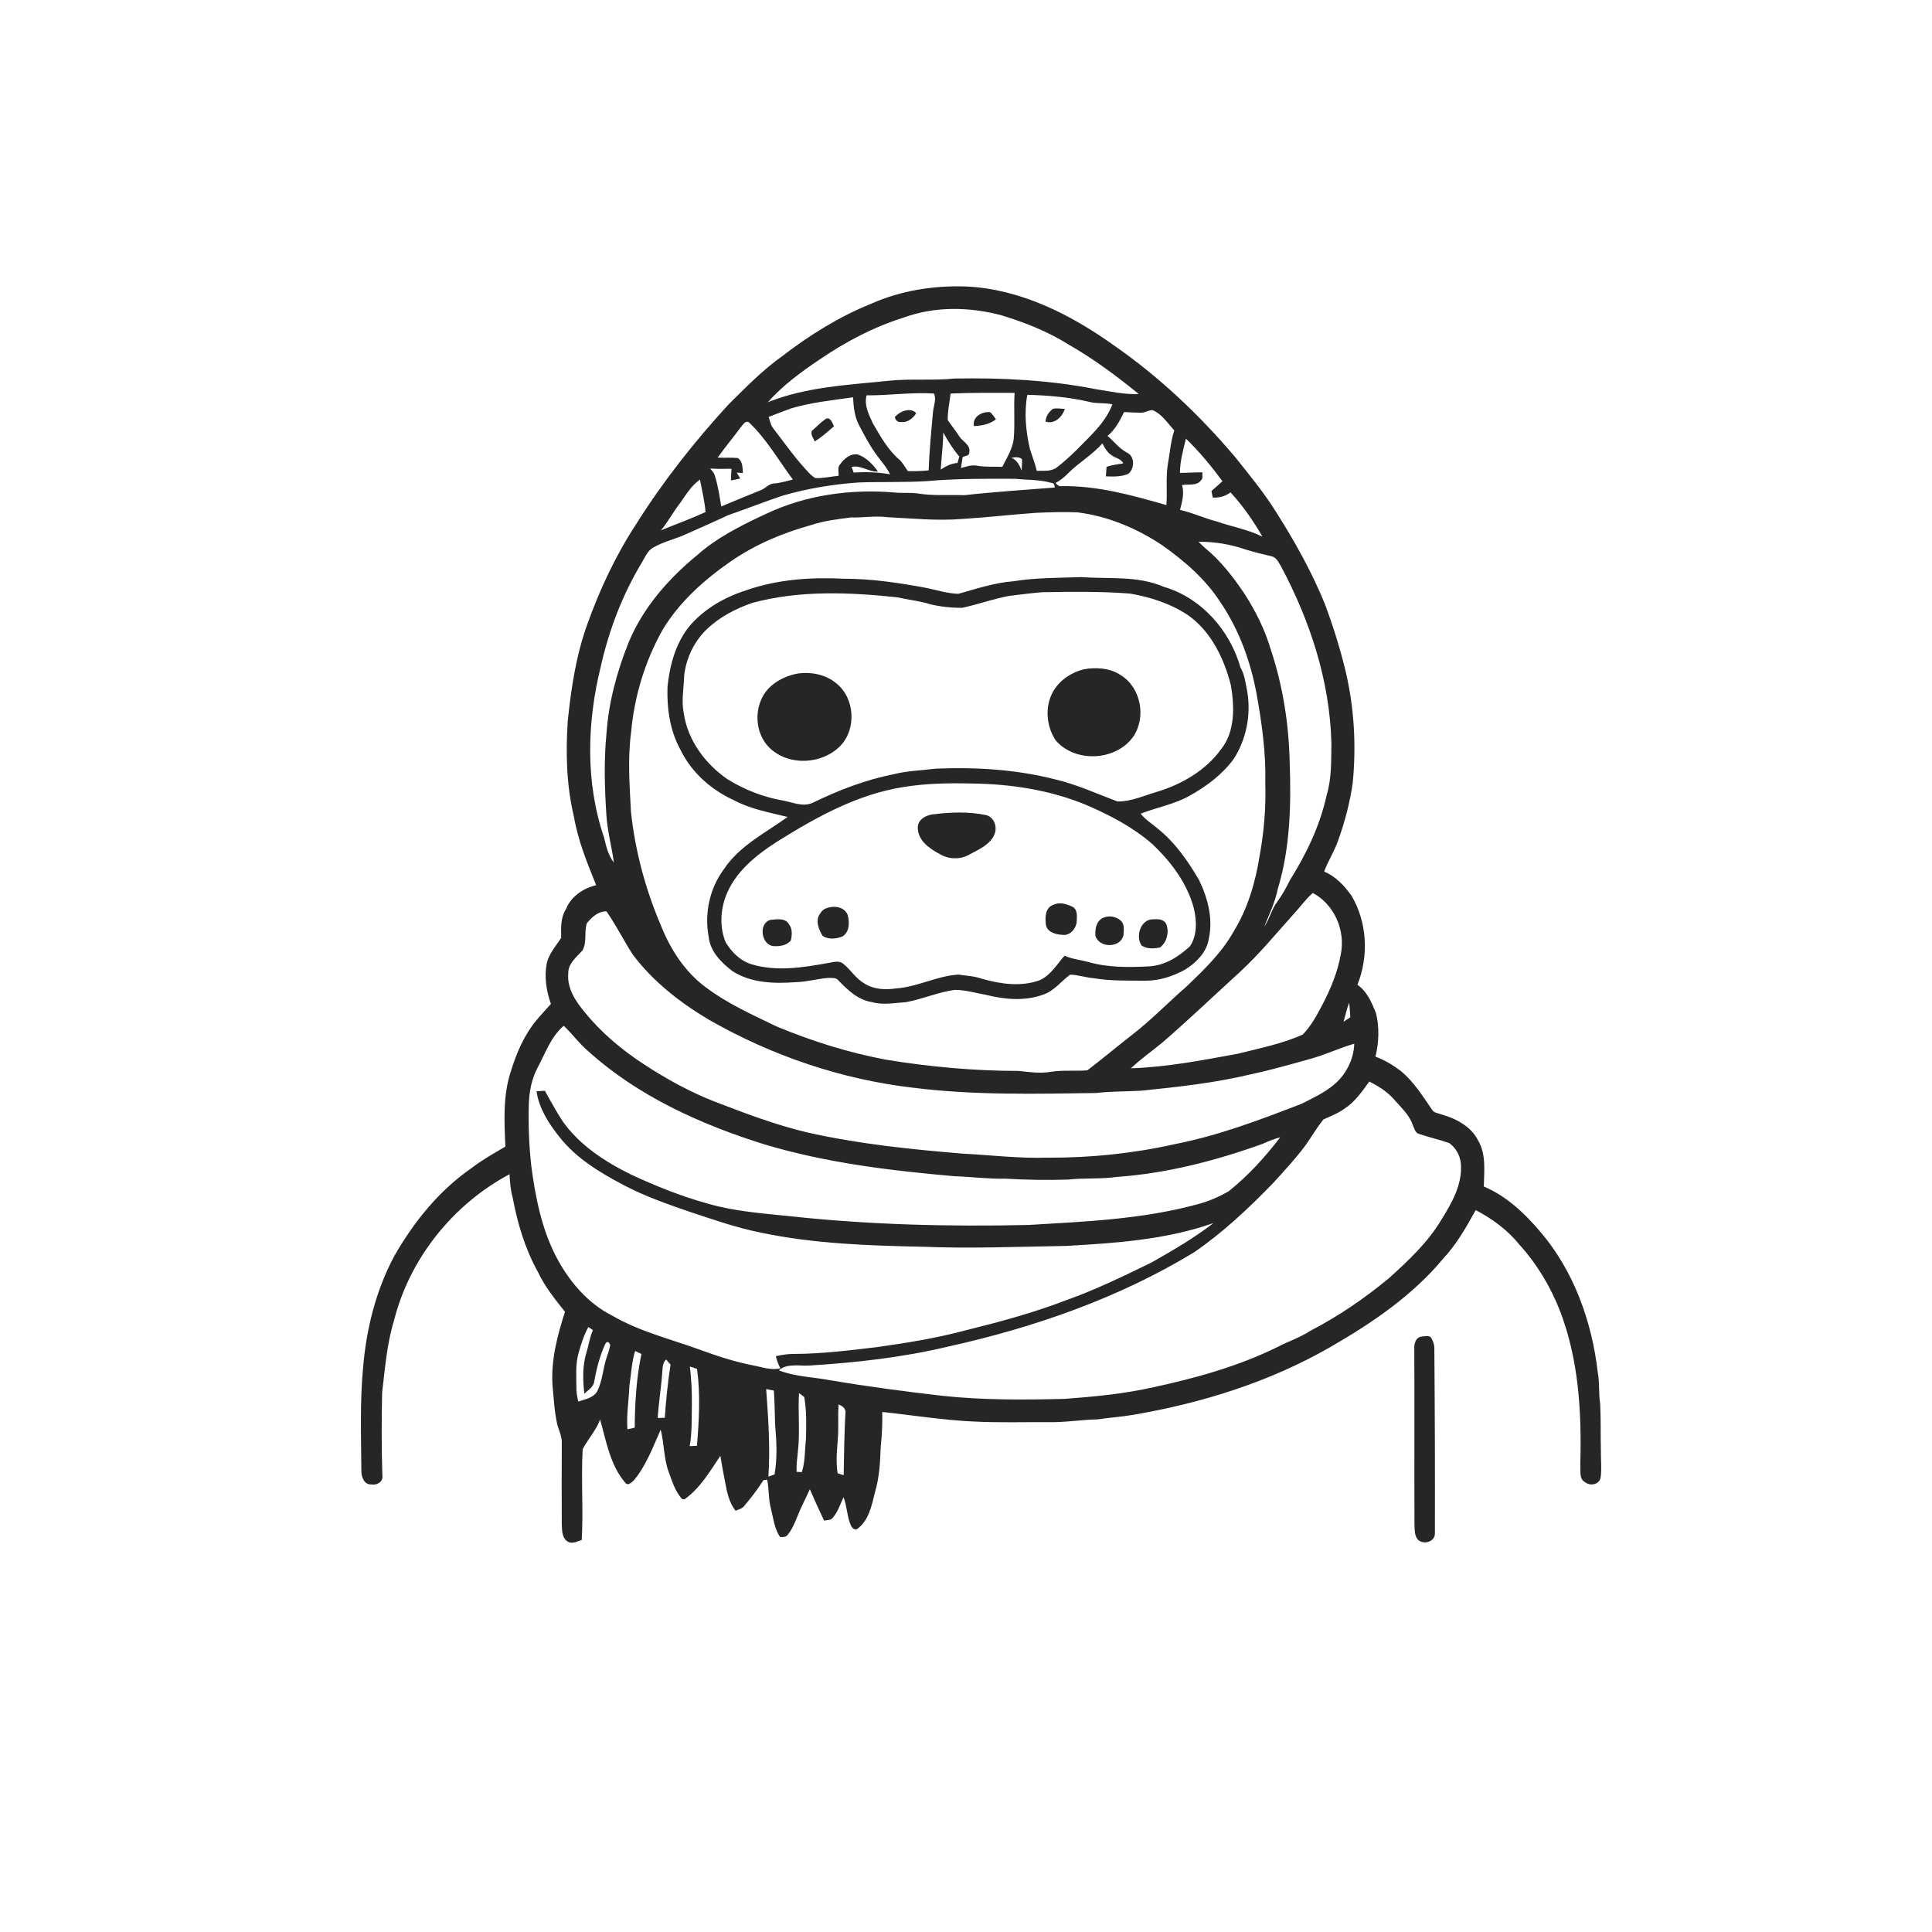 <svg xmlns="http://www.w3.org/2000/svg" width="1024pt" height="1024pt" viewBox="0 0 1024 1024" version="1.1">
<g id="#ffffffff">
<path fill="#ffffff" opacity="0" d=" M 0.00 0.00 L 1024.00 0.00 L 1024.00 1024.00 L 0.00 1024.00 L 0.00 0.00 M 461.88 160.92 C 444.87 167.77 429.21 177.54 414.70 188.69 C 404.27 196.08 395.33 205.30 386.25 214.25 C 368.22 233.87 351.62 254.86 337.41 277.43 C 326.57 293.93 318.09 311.90 311.44 330.46 C 305.36 347.07 302.73 364.66 300.92 382.18 C 299.82 399.07 300.21 416.20 304.17 432.73 C 306.33 445.39 311.18 457.35 315.99 469.18 C 309.11 470.78 302.68 475.11 299.98 481.84 C 297.08 486.42 297.33 491.86 297.44 497.05 C 294.64 501.44 290.92 505.43 289.78 510.68 C 288.39 517.85 289.59 525.28 291.99 532.11 C 289.37 535.10 286.60 537.97 284.07 541.05 C 277.74 548.80 273.74 558.17 270.82 567.67 C 266.49 580.54 267.29 594.36 267.86 607.72 C 261.80 611.25 255.64 614.72 250.06 619.01 C 232.76 630.93 219.28 647.65 208.95 665.79 C 199.19 683.99 194.15 704.45 192.44 724.94 C 190.72 743.07 191.41 761.29 191.53 779.47 C 191.42 782.72 193.07 787.18 197.04 786.78 C 199.89 787.34 203.25 785.17 202.66 782.02 C 202.19 767.35 202.21 752.68 202.54 738.01 C 204.10 725.29 205.01 712.38 208.80 700.05 C 217.05 667.06 240.13 638.30 270.06 622.37 C 270.26 626.47 270.58 630.57 271.68 634.54 C 274.25 648.23 278.23 661.77 285.02 674.00 C 288.69 681.81 294.11 688.57 299.46 695.27 C 295.43 707.75 292.01 720.77 292.82 734.00 C 293.45 740.63 293.77 747.33 295.12 753.88 C 295.85 757.61 297.95 761.07 297.76 764.96 C 297.65 779.32 297.71 793.69 297.75 808.06 C 297.94 811.21 297.79 815.22 300.91 817.07 C 303.23 818.55 306.00 816.91 308.33 816.22 C 309.25 800.22 307.93 784.13 308.83 768.13 C 311.60 762.71 315.96 758.19 318.06 752.38 C 321.39 764.06 323.42 776.87 331.75 786.28 C 333.21 787.38 334.64 785.66 335.76 784.83 C 342.47 776.96 345.99 767.06 350.18 757.76 C 352.04 764.99 351.76 772.67 354.29 779.77 C 356.18 784.91 357.76 790.41 361.53 794.55 C 361.85 794.58 362.48 794.64 362.80 794.67 C 371.06 788.83 376.30 779.85 381.82 771.60 C 382.59 776.39 383.44 781.18 384.40 785.95 C 385.37 791.13 386.51 796.52 389.87 800.74 C 391.40 800.03 393.25 799.70 394.35 798.30 C 398.04 793.93 401.57 789.41 404.62 784.55 C 405.12 784.47 406.11 784.31 406.61 784.23 C 407.66 789.29 407.25 794.54 408.59 799.56 C 409.90 804.65 410.42 810.22 413.45 814.67 C 414.86 814.69 416.60 814.83 417.48 813.46 C 419.87 810.63 421.24 807.12 422.64 803.74 C 424.54 798.80 427.09 794.16 429.23 789.33 C 431.64 794.91 434.18 800.44 436.78 805.95 C 438.35 805.61 440.31 805.86 441.40 804.43 C 444.14 801.30 445.35 797.24 447.08 793.55 C 448.75 797.78 448.87 802.41 450.29 806.72 C 450.94 808.43 451.69 810.94 454.02 810.60 C 460.45 806.24 461.98 798.06 463.73 791.03 C 466.08 783.22 466.51 775.03 466.79 766.94 C 467.46 760.77 467.75 754.57 467.60 748.37 C 483.74 750.09 499.81 752.70 516.04 753.44 C 529.35 754.12 542.69 753.70 556.01 753.76 C 564.55 753.96 573.00 752.47 581.53 752.32 C 587.91 751.37 594.37 750.96 600.72 749.87 C 637.10 743.66 672.93 732.46 705.04 714.01 C 727.09 701.31 748.64 686.73 765.01 666.99 C 772.08 659.43 777.18 650.36 782.17 641.37 C 790.91 646.00 799.11 651.92 805.32 659.70 C 814.51 669.80 821.65 681.69 826.66 694.38 C 836.75 720.28 838.37 748.48 837.58 776.00 C 837.93 779.21 836.66 783.91 840.25 785.66 C 842.84 787.75 847.35 786.86 848.30 783.50 C 849.05 778.69 848.42 773.81 848.50 768.98 C 848.29 760.65 848.55 752.31 848.12 743.99 C 847.23 738.46 847.90 732.81 846.84 727.31 C 843.72 700.34 834.12 673.51 816.28 652.72 C 808.01 642.96 798.38 633.92 786.45 628.86 C 786.61 620.71 787.78 611.86 783.44 604.49 C 779.72 597.07 771.88 592.94 764.22 590.73 C 762.42 589.98 760.01 589.97 758.96 588.10 C 754.01 580.86 749.27 573.25 742.42 567.61 C 738.32 564.51 733.86 561.83 729.02 560.05 C 730.87 552.48 731.16 544.44 729.27 536.85 C 727.02 531.35 724.55 525.44 719.45 521.97 C 725.57 506.78 724.67 488.85 716.30 474.69 C 712.50 469.43 707.96 464.47 701.82 461.97 C 703.85 456.48 707.04 451.52 709.05 446.02 C 712.73 435.90 715.50 425.44 716.99 414.78 C 718.86 395.40 717.80 375.73 713.43 356.73 C 710.46 344.19 706.60 331.86 702.08 319.79 C 695.14 302.91 686.23 286.93 676.46 271.54 C 670.03 261.19 662.26 251.79 654.68 242.28 C 635.77 219.92 614.28 199.61 590.18 182.90 C 567.21 166.51 540.67 153.15 512.01 151.83 C 494.93 151.26 477.56 153.98 461.88 160.92 M 753.42 708.41 C 750.32 708.84 749.43 712.25 749.61 714.93 C 749.76 745.96 749.55 777.00 749.70 808.04 C 749.79 810.61 749.68 813.49 751.22 815.71 C 753.93 819.05 760.46 817.42 760.53 812.93 C 760.61 780.26 760.51 747.58 760.23 714.90 C 760.29 712.66 759.49 710.47 758.26 708.63 C 756.78 707.83 754.99 708.23 753.42 708.41 Z" />
<path fill="#ffffff" opacity="0" d=" M 479.02 168.30 C 495.59 162.23 513.99 162.63 530.89 167.14 C 543.23 170.93 555.40 175.70 566.36 182.61 C 579.56 190.16 591.81 199.24 603.56 208.85 C 595.98 209.16 588.55 207.50 581.10 206.32 C 556.40 201.44 531.14 200.17 506.00 200.63 C 494.70 201.79 483.31 200.66 471.99 201.72 C 450.13 204.02 427.62 204.90 406.96 213.19 C 414.90 204.28 424.59 197.11 434.47 190.51 C 448.22 181.11 463.09 173.28 479.02 168.30 Z" />
<path fill="#ffffff" opacity="0" d=" M 503.85 208.58 C 515.14 208.09 526.46 208.19 537.76 208.24 C 537.24 216.15 537.97 224.08 537.35 231.99 C 536.90 237.66 533.68 242.45 531.26 247.42 C 526.82 247.30 522.36 247.58 517.97 246.87 C 515.00 246.22 512.13 247.30 509.32 248.09 C 509.63 246.16 509.95 244.22 510.21 242.29 C 511.44 241.57 513.92 241.67 513.76 239.70 C 514.51 235.84 510.39 234.16 508.56 231.44 C 506.63 228.42 504.36 225.64 502.33 222.69 C 502.22 217.94 503.27 213.27 503.85 208.58 M 516.24 225.85 C 520.33 225.66 524.57 224.85 527.87 222.26 C 526.91 220.97 526.08 219.56 524.87 218.49 C 520.67 217.92 515.12 220.97 516.24 225.85 Z" />
<path fill="#ffffff" opacity="0" d=" M 459.30 209.54 C 471.21 209.65 483.10 207.80 495.01 208.58 C 496.52 211.80 494.59 215.65 494.44 219.10 C 493.52 229.16 492.58 239.20 492.20 249.31 C 488.53 249.67 484.84 249.80 481.16 249.70 C 479.80 247.77 478.71 245.64 477.05 243.95 C 470.75 238.70 466.70 231.37 462.64 224.38 C 460.52 219.80 457.90 214.70 459.30 209.54 M 477.55 218.48 C 476.31 219.13 475.21 220.02 474.28 221.04 C 474.51 222.65 475.87 223.95 477.56 223.65 C 480.95 224.13 483.92 221.76 485.59 219.03 C 483.59 216.63 480.00 217.17 477.55 218.48 Z" />
<path fill="#ffffff" opacity="0" d=" M 544.50 209.25 C 555.35 209.57 566.24 210.43 576.84 212.88 C 581.00 214.10 585.39 213.33 589.60 214.31 C 585.77 224.43 577.33 231.48 570.03 239.06 C 566.81 242.15 563.52 245.20 559.95 247.89 C 556.90 250.05 553.01 249.40 549.52 249.55 C 548.58 245.58 547.08 241.79 545.85 237.91 C 543.71 228.54 542.74 218.77 544.50 209.25 M 554.17 223.49 C 558.96 224.99 562.99 221.00 564.40 216.75 C 562.32 216.64 560.20 216.23 558.14 216.66 C 555.90 218.27 554.26 220.67 554.17 223.49 Z" />
<path fill="#ffffff" opacity="0" d=" M 419.24 216.47 C 429.96 213.31 441.13 212.12 452.17 210.58 C 452.36 215.75 452.95 221.05 455.47 225.68 C 458.10 230.58 460.66 235.55 463.87 240.11 C 466.47 243.89 469.75 247.21 471.74 251.39 C 465.35 250.27 458.92 250.03 452.46 250.49 C 452.11 249.46 451.74 248.45 451.38 247.44 C 456.37 246.46 460.44 250.20 465.36 249.95 C 462.67 246.15 459.19 242.50 454.72 240.90 C 450.84 240.14 447.31 243.17 445.22 246.15 C 443.74 247.80 444.65 250.19 444.43 252.19 C 440.31 252.55 436.24 253.60 432.08 253.39 C 431.18 252.79 430.33 252.14 429.53 251.43 C 422.08 243.80 415.99 235.02 409.51 226.59 C 408.37 224.91 408.06 222.85 407.40 220.98 C 411.34 219.48 415.26 217.91 419.24 216.47 M 437.35 222.24 C 434.78 224.01 432.64 226.39 430.26 228.41 C 429.56 230.42 431.10 232.22 431.85 233.97 C 435.51 231.67 438.75 228.80 441.99 225.95 C 441.21 224.13 439.87 220.40 437.35 222.24 Z" />
<path fill="#ffffff" opacity="0" d=" M 604.99 218.73 C 607.01 218.74 608.76 217.42 610.77 217.35 C 615.87 219.35 618.78 224.30 622.40 228.12 C 620.43 233.90 620.12 240.02 619.00 245.98 C 617.82 253.17 618.75 260.47 618.22 267.70 C 600.10 262.52 581.58 257.31 562.57 257.68 C 561.24 257.91 560.22 256.87 559.45 255.97 C 561.90 254.68 564.09 252.99 565.99 250.98 C 571.70 245.20 578.93 241.14 584.30 234.99 C 585.54 237.46 586.97 240.01 589.43 241.46 C 591.39 242.90 594.33 243.16 595.34 245.65 C 592.37 246.07 589.36 246.48 586.50 247.41 C 586.37 249.10 586.24 250.79 586.13 252.48 C 590.13 252.63 594.34 252.77 598.08 251.10 C 601.44 248.32 601.56 241.77 597.22 239.85 C 593.20 237.68 590.43 233.98 587.03 231.04 C 591.08 227.70 593.53 223.06 595.76 218.41 C 598.83 218.50 601.90 218.76 604.99 218.73 Z" />
<path fill="#ffffff" opacity="0" d=" M 392.54 226.55 C 393.77 225.33 394.72 222.88 396.84 223.74 C 406.22 232.59 412.61 243.91 420.23 254.18 C 417.02 254.91 413.85 255.95 410.56 256.23 C 407.54 256.18 405.67 259.00 402.96 259.91 C 396.06 262.73 389.14 265.54 382.27 268.43 C 381.37 262.94 380.56 257.42 378.88 252.11 C 378.50 250.59 377.34 249.51 376.40 248.33 C 380.16 248.59 383.94 248.51 387.71 248.45 C 387.56 250.51 387.46 252.57 387.44 254.64 C 389.08 254.36 390.71 254.01 392.33 253.59 C 391.71 252.56 391.12 251.53 390.51 250.51 C 391.33 250.55 392.96 250.64 393.78 250.68 C 393.46 247.91 393.80 244.27 390.87 242.75 C 387.39 242.43 383.88 242.75 380.39 242.54 C 384.25 237.06 388.58 231.94 392.54 226.55 Z" />
<path fill="#ffffff" opacity="0" d=" M 499.94 229.23 C 502.37 233.72 505.12 238.03 508.43 241.94 C 508.09 243.08 507.78 244.24 507.49 245.40 C 504.18 245.54 501.31 247.15 498.59 248.89 C 499.00 242.33 499.90 235.82 499.94 229.23 Z" />
<path fill="#ffffff" opacity="0" d=" M 628.57 232.48 C 635.69 239.40 642.07 247.07 647.91 255.09 C 646.00 256.84 644.03 258.52 642.11 260.25 C 642.33 261.40 642.56 262.56 642.78 263.73 C 646.18 263.92 649.47 263.03 652.22 260.98 C 658.74 268.08 664.30 276.07 669.11 284.43 C 661.41 280.60 652.87 279.19 644.81 276.36 C 638.23 274.70 632.08 271.71 625.44 270.27 C 626.51 265.99 627.84 261.48 626.49 257.10 C 629.91 256.42 634.30 257.78 636.65 254.47 C 637.82 253.43 637.02 251.70 637.38 250.36 C 633.37 250.31 629.38 250.65 625.38 250.63 C 625.43 244.44 627.11 238.44 628.57 232.48 Z" />
<path fill="#ffffff" opacity="0" d=" M 536.12 242.63 C 537.99 242.26 540.08 242.04 541.68 243.35 C 541.80 245.35 541.55 247.35 541.48 249.35 C 540.37 246.55 539.03 243.88 536.12 242.63 Z" />
<path fill="#ffffff" opacity="0" d=" M 491.00 255.03 C 506.63 253.62 522.33 253.71 538.01 253.78 C 544.36 254.42 550.87 254.14 557.06 255.88 C 558.54 255.96 559.10 257.05 559.00 258.41 C 543.01 259.67 526.98 260.68 511.04 262.46 C 502.83 262.19 494.56 262.89 486.41 261.54 C 482.29 260.97 478.12 261.49 474.00 261.02 C 450.99 259.09 427.29 262.33 406.30 272.22 C 393.28 278.27 380.18 284.75 369.36 294.36 C 354.19 306.82 340.86 322.08 333.24 340.36 C 327.01 355.87 322.57 372.21 321.44 388.93 C 320.01 403.25 320.48 417.70 321.40 432.04 C 321.94 440.53 324.24 448.76 325.37 457.17 C 322.32 453.30 321.25 448.42 320.12 443.74 C 310.20 414.73 311.11 382.94 318.38 353.43 C 322.75 334.02 329.91 315.15 340.23 298.10 C 341.90 295.28 343.17 291.94 346.17 290.25 C 351.26 287.29 357.08 285.94 362.46 283.63 C 370.29 280.13 378.16 276.70 385.93 273.06 C 395.56 269.73 405.05 265.99 414.71 262.74 C 427.83 258.91 441.40 256.69 455.01 255.72 C 467.00 255.29 479.02 255.73 491.00 255.03 Z" />
<path fill="#ffffff" opacity="0" d=" M 360.57 266.50 C 363.65 262.08 366.50 257.33 371.01 254.19 C 372.04 259.92 373.51 265.59 373.95 271.41 C 366.20 274.96 358.19 277.84 350.32 281.09 C 354.12 276.51 356.89 271.18 360.57 266.50 Z" />
<path fill="#ffffff" opacity="0" d=" M 549.30 271.80 C 556.53 271.50 563.78 271.23 571.02 271.56 C 587.16 273.54 602.53 279.99 616.00 288.99 C 627.77 297.33 638.99 306.96 646.85 319.21 C 656.72 333.68 662.78 350.49 665.99 367.64 C 668.80 383.26 671.03 399.08 670.63 415.00 C 671.03 427.97 669.95 440.96 667.61 453.71 C 665.39 467.69 661.32 481.62 653.84 493.74 C 647.54 505.00 638.12 514.03 628.89 522.87 C 619.08 531.38 610.06 540.79 599.74 548.70 C 591.89 554.84 584.24 561.24 576.33 567.29 C 569.91 567.84 563.39 567.04 556.99 568.08 C 551.32 569.07 545.60 568.22 539.95 567.62 C 516.26 567.59 492.60 565.47 469.25 561.59 C 449.53 557.88 430.30 551.78 411.77 544.12 C 398.77 537.84 385.44 531.88 373.87 523.13 C 362.92 514.98 355.30 503.10 350.30 490.55 C 342.08 471.28 336.57 450.81 334.40 429.96 C 333.69 416.01 332.63 401.93 334.51 388.02 C 336.20 369.15 341.82 350.57 351.08 334.02 C 359.99 319.08 373.27 307.27 387.46 297.45 C 400.27 288.64 414.75 282.50 429.69 278.35 C 436.61 276.04 443.91 275.18 451.11 274.25 C 457.42 274.45 463.73 273.30 470.04 274.10 C 483.34 274.76 496.68 276.15 510.00 275.05 C 523.12 274.26 536.17 272.72 549.30 271.80 M 537.13 308.08 C 527.11 308.84 517.54 312.06 507.93 314.74 C 502.37 314.56 496.94 312.90 491.51 311.71 C 476.82 308.94 461.96 306.71 446.98 306.73 C 429.78 305.86 412.18 307.08 395.82 312.76 C 384.19 316.44 373.05 322.70 365.19 332.18 C 358.02 341.19 354.96 352.69 353.79 363.96 C 353.41 375.38 355.05 387.22 360.64 397.35 C 366.42 409.32 376.92 418.64 388.93 424.10 C 397.79 428.86 407.77 430.61 417.43 433.00 C 405.67 441.52 391.90 448.24 383.66 460.71 C 376.19 470.75 373.32 483.93 375.56 496.21 C 376.28 504.14 382.23 510.22 388.28 514.76 C 398.27 521.16 410.60 521.40 422.06 520.55 C 427.79 520.39 433.34 518.75 439.03 518.31 C 440.84 518.39 443.09 518.02 444.37 519.64 C 449.24 524.68 454.72 529.97 461.95 531.09 C 467.91 532.84 474.05 531.55 480.11 531.18 C 488.90 529.60 497.21 525.83 506.10 524.65 C 511.67 524.65 517.07 526.32 522.52 527.27 C 532.41 529.77 543.28 530.74 553.01 527.14 C 558.78 525.16 562.43 520.08 567.18 516.60 C 571.44 516.66 575.57 518.16 579.83 518.50 C 588.82 519.99 597.95 519.72 607.03 519.78 C 614.38 519.86 621.54 517.50 627.94 514.02 C 633.92 510.36 639.62 504.77 640.69 497.53 C 643.05 486.95 640.14 475.96 635.51 466.41 C 629.63 456.38 622.89 446.57 613.71 439.28 C 610.68 436.59 607.08 434.51 604.57 431.27 C 613.20 427.89 622.52 426.32 630.64 421.69 C 639.57 416.72 648.03 410.36 654.06 402.01 C 660.63 391.62 663.10 378.80 661.10 366.69 C 660.18 362.28 659.79 357.71 657.46 353.76 C 651.90 334.05 636.65 316.75 616.71 310.99 C 602.93 305.02 587.59 306.94 573.00 305.88 C 561.04 306.31 548.99 306.15 537.13 308.08 Z" />
<path fill="#ffffff" opacity="0" d=" M 635.28 287.15 C 643.82 287.07 652.38 288.52 660.45 291.33 C 664.89 292.68 669.40 293.79 673.93 294.83 C 676.50 295.42 677.67 298.01 678.90 300.07 C 694.37 328.96 704.88 361.04 705.67 393.99 C 705.53 403.10 705.86 412.43 703.20 421.24 C 699.71 437.43 692.45 452.55 683.69 466.51 C 681.74 470.50 679.56 474.37 676.96 477.97 C 673.93 481.96 672.94 487.03 670.09 491.13 C 672.74 484.57 675.85 478.14 677.26 471.16 C 683.84 449.44 684.37 426.50 683.56 404.00 C 683.12 383.76 679.96 363.50 673.54 344.27 C 670.42 333.69 665.44 323.74 659.46 314.49 C 653.48 305.71 646.94 297.11 638.63 290.39 C 637.46 289.37 636.36 288.25 635.28 287.15 Z" />
<path fill="#ffffff" opacity="0" d=" M 552.30 313.89 C 567.84 313.60 583.43 313.41 598.94 314.61 C 609.84 316.45 620.59 320.00 629.84 326.16 C 642.01 334.87 648.82 349.12 652.41 363.28 C 654.29 374.57 654.72 387.73 647.16 397.15 C 638.90 408.53 626.11 415.84 612.83 419.81 C 606.08 421.75 599.45 424.93 592.30 424.80 C 581.29 420.68 570.51 415.69 559.00 413.02 C 538.47 407.80 517.15 406.53 496.05 407.40 C 488.54 408.34 480.90 408.50 473.53 410.38 C 458.54 413.35 444.19 418.94 430.49 425.62 C 425.11 427.89 419.46 424.93 414.08 424.13 C 404.07 422.29 394.53 418.48 385.85 413.19 C 373.91 405.06 364.48 392.45 362.39 377.91 C 361.05 371.29 362.47 364.60 362.63 357.95 C 363.70 348.80 367.91 339.97 374.57 333.56 C 381.36 327.01 389.93 322.61 398.78 319.53 C 423.87 312.77 450.23 313.89 475.82 316.61 C 481.51 317.96 487.38 318.46 492.96 320.26 C 498.51 321.57 504.27 322.20 509.96 322.16 C 518.24 320.39 526.25 317.48 534.57 315.89 C 540.47 315.15 546.37 314.38 552.30 313.89 M 574.42 354.73 C 567.88 356.38 561.78 360.37 558.33 366.24 C 553.66 374.22 554.47 384.82 559.52 392.40 C 569.85 404.40 591.29 403.41 600.55 390.58 C 607.67 380.34 604.80 364.53 594.09 357.89 C 588.36 354.01 581.05 353.59 574.42 354.73 M 423.29 356.92 C 414.98 358.29 406.49 363.09 403.28 371.24 C 399.73 379.65 401.43 390.46 408.27 396.75 C 418.48 406.15 435.79 405.13 445.38 395.35 C 454.18 386.29 453.05 369.68 443.01 361.98 C 437.58 357.54 430.14 356.04 423.29 356.92 Z" />
<path fill="#ffffff" opacity="0" d=" M 478.97 417.13 C 490.88 415.17 502.99 415.00 515.04 415.28 C 535.62 415.52 556.42 418.65 575.52 426.56 C 588.06 431.93 600.35 438.32 610.70 447.31 C 620.61 456.68 629.20 468.04 632.76 481.40 C 634.31 488.05 634.65 495.79 630.62 501.64 C 624.65 507.10 617.36 511.76 609.06 512.19 C 598.31 512.76 587.29 512.88 576.85 509.88 C 572.66 508.73 568.23 508.37 564.24 506.55 C 560.22 511.07 556.97 516.74 551.33 519.43 C 541.38 523.20 530.39 521.58 520.42 518.75 C 516.40 517.36 512.12 517.15 507.94 516.55 C 496.65 517.23 486.35 523.07 475.06 523.87 C 469.25 524.74 462.95 524.46 457.92 521.12 C 453.48 518.53 450.85 513.92 446.90 510.77 C 444.58 508.92 441.56 509.99 438.96 510.41 C 425.73 512.77 411.81 515.07 398.64 511.17 C 392.56 509.48 387.80 504.72 384.63 499.44 C 381.45 491.89 381.78 483.04 384.53 475.41 C 389.31 462.32 400.69 453.22 412.07 445.97 C 432.69 433.07 454.60 420.91 478.97 417.13 M 495.38 431.52 C 491.32 431.70 486.11 434.25 486.46 438.98 C 486.63 445.76 492.88 449.90 498.25 452.77 C 502.97 455.53 509.18 455.66 513.91 452.86 C 518.83 450.20 524.77 447.75 527.06 442.23 C 528.83 438.22 526.80 432.74 522.22 431.92 C 513.40 430.19 504.27 430.41 495.38 431.52 M 558.47 479.53 C 554.14 480.76 553.81 486.08 554.33 489.79 C 554.67 493.99 559.53 495.33 563.05 495.48 C 567.22 496.18 570.68 491.88 570.70 487.96 C 570.84 485.36 571.10 481.93 568.35 480.55 C 565.30 479.17 561.69 477.95 558.47 479.53 M 437.47 481.58 C 435.74 482.35 434.62 484.10 433.80 485.74 C 432.49 489.24 434.23 492.98 435.97 496.00 C 439.00 498.11 443.20 497.66 446.48 496.36 C 450.38 494.02 450.36 488.57 449.21 484.71 C 447.18 480.29 441.48 479.84 437.47 481.58 M 584.47 486.55 C 581.12 488.16 580.23 492.68 580.62 496.07 C 582.68 502.67 593.97 502.54 595.46 495.65 C 595.60 493.08 596.19 489.85 594.02 487.95 C 591.49 485.67 587.55 485.08 584.47 486.55 M 408.38 487.55 C 401.82 489.30 403.45 500.92 409.98 501.45 C 413.24 501.69 417.22 501.09 419.26 498.28 C 419.81 495.48 420.02 492.25 418.18 489.87 C 416.27 486.39 411.65 487.24 408.38 487.55 M 611.36 487.23 C 604.67 487.05 601.70 496.05 605.00 501.07 C 607.81 503.10 611.61 502.83 614.83 502.18 C 618.47 499.45 619.81 493.99 618.16 489.83 C 616.98 487.18 613.84 487.08 611.36 487.23 Z" />
<path fill="#ffffff" opacity="0" d=" M 686.05 484.04 C 689.35 480.50 692.12 476.47 695.81 473.30 C 707.26 479.30 713.27 493.41 710.62 505.90 C 708.96 515.37 705.19 524.36 700.72 532.84 C 697.88 538.34 694.78 543.92 690.45 548.37 C 679.57 553.22 667.77 555.57 656.25 558.46 C 637.45 561.93 618.55 565.58 599.40 566.23 C 604.69 561.18 610.74 557.03 616.35 552.36 C 630.07 540.44 643.23 527.91 656.65 515.66 C 667.31 505.93 676.41 494.73 686.05 484.04 Z" />
<path fill="#ffffff" opacity="0" d=" M 311.05 489.30 C 313.65 486.18 317.08 482.88 321.45 483.06 C 326.54 490.35 330.50 498.32 335.28 505.80 C 345.97 520.12 360.31 531.28 375.56 540.38 C 409.02 559.55 446.25 572.25 484.61 576.59 C 516.56 580.57 548.83 579.76 580.95 579.32 C 588.88 578.37 596.88 578.57 604.84 578.10 C 624.41 576.11 644.01 573.96 663.16 569.36 C 673.87 567.10 684.38 564.02 694.93 561.11 C 702.70 558.93 710.03 555.43 717.79 553.18 C 717.54 561.74 713.14 570.11 706.42 575.40 C 701.46 579.39 695.65 582.11 690.00 584.97 C 667.92 593.54 645.62 601.96 622.30 606.50 C 600.23 611.42 577.60 613.73 555.00 613.59 C 540.01 614.05 525.09 612.21 510.14 611.44 C 482.48 609.16 454.76 606.29 427.65 600.17 C 411.03 596.18 395.01 590.13 379.08 583.99 C 365.68 578.80 353.05 571.79 341.05 563.94 C 329.56 556.41 318.89 547.49 310.18 536.82 C 305.31 530.99 300.48 524.00 301.18 516.01 C 301.02 510.80 305.51 507.28 308.71 503.78 C 311.22 499.39 309.52 493.94 311.05 489.30 Z" />
<path fill="#ffffff" opacity="0" d=" M 712.12 541.52 C 713.10 538.16 713.80 534.72 715.09 531.47 C 715.41 534.02 715.50 536.61 715.69 539.19 C 714.49 539.95 713.29 540.72 712.12 541.52 Z" />
<path fill="#ffffff" opacity="0" d=" M 284.96 565.87 C 289.04 558.20 291.99 549.48 298.79 543.69 C 303.35 547.98 307.01 553.14 311.81 557.19 C 338.13 580.97 371.14 595.84 404.67 606.39 C 437.49 616.31 471.71 620.42 505.74 623.41 C 514.84 623.74 523.88 624.91 533.00 624.73 C 544.06 625.37 555.15 625.56 566.23 625.20 C 574.80 624.23 583.48 625.03 592.02 623.79 C 618.46 621.93 644.33 615.21 669.21 606.26 C 672.25 604.92 675.31 603.59 678.56 602.80 C 670.52 613.25 661.59 623.15 651.25 631.37 C 645.93 634.44 640.24 636.91 634.28 638.41 C 605.21 646.26 574.95 647.49 545.07 649.26 C 503.00 650.20 460.83 649.18 418.99 644.64 C 404.28 643.13 389.37 642.09 375.10 637.93 C 361.13 634.09 347.66 628.66 334.53 622.57 C 320.60 615.72 307.04 606.93 298.02 594.01 C 294.74 588.84 291.71 583.51 288.81 578.12 C 287.32 578.18 285.84 578.27 284.36 578.40 C 285.71 587.53 290.81 595.47 296.46 602.54 C 305.39 613.96 318.11 621.58 330.77 628.23 C 341.90 634.11 353.83 638.23 365.70 642.33 C 378.10 646.42 390.47 650.79 403.31 653.32 C 431.46 659.25 460.31 660.21 488.98 660.80 C 514.33 661.84 539.68 660.77 565.04 660.37 C 591.36 658.87 618.12 657.10 643.18 648.24 C 632.86 656.23 621.54 662.78 610.22 669.21 C 595.50 676.39 580.73 683.56 565.29 689.07 C 547.92 695.77 529.91 700.62 511.85 705.09 C 496.45 709.22 480.68 711.78 464.89 713.99 C 450.30 715.74 435.67 717.55 420.95 717.61 C 417.66 717.54 414.43 718.11 411.23 718.81 C 411.71 721.05 412.56 723.17 413.60 725.23 C 408.67 726.47 403.79 724.52 398.99 723.65 C 389.57 721.80 380.43 718.86 371.44 715.55 C 355.72 709.79 339.14 705.85 324.57 697.35 C 311.19 690.66 301.23 678.63 294.48 665.51 C 286.95 650.72 283.73 634.23 281.59 617.91 C 280.40 607.32 280.00 596.64 280.26 585.99 C 280.41 579.05 281.65 572.04 284.96 565.87 Z" />
<path fill="#ffffff" opacity="0" d=" M 712.69 587.56 C 718.22 583.99 721.95 578.48 725.73 573.25 C 730.69 575.66 735.42 578.72 739.06 582.93 C 742.66 587.09 747.03 590.91 748.79 596.30 C 749.66 598.00 750.00 600.48 752.17 601.02 C 757.42 602.82 762.87 604.00 768.11 605.84 C 771.66 608.34 773.96 612.58 774.31 616.91 C 775.14 627.87 769.38 637.83 763.77 646.79 C 756.66 658.62 746.49 668.15 736.33 677.33 C 723.40 688.10 709.39 697.63 694.46 705.40 C 689.00 708.96 682.76 710.98 677.01 713.99 C 656.17 724.23 633.67 730.46 611.04 735.33 C 595.66 738.79 579.94 740.27 564.25 741.44 C 542.47 741.96 520.61 742.14 498.93 739.74 C 479.27 737.49 459.66 734.87 440.15 731.57 C 431.01 729.86 421.48 729.71 412.75 726.30 C 417.27 722.42 423.56 724.10 428.98 723.76 C 453.73 722.23 478.50 719.46 502.65 713.69 C 548.16 703.60 592.86 688.05 632.83 663.79 C 648.25 653.20 661.94 640.33 674.90 626.92 C 680.78 620.46 686.76 614.04 691.97 607.02 C 695.16 602.49 697.96 597.63 701.45 593.33 C 705.28 591.58 709.26 590.07 712.69 587.56 Z" />
<path fill="#ffffff" opacity="0" d=" M 306.54 717.57 C 307.85 712.68 309.44 707.83 311.81 703.34 C 312.43 703.75 313.66 704.57 314.28 704.98 C 312.57 708.66 312.11 712.73 310.91 716.58 C 308.67 723.69 308.86 731.33 309.71 738.67 C 311.71 736.72 314.71 735.15 314.96 732.07 C 316.19 725.37 317.91 718.69 320.72 712.47 C 321.64 710.78 322.55 710.90 323.44 712.83 C 323.07 714.91 322.42 716.93 321.72 718.93 C 319.51 725.00 319.51 731.75 316.46 737.54 C 314.38 741.00 310.02 741.63 306.53 742.86 C 305.83 740.29 305.45 737.65 305.49 735.00 C 305.49 729.18 304.98 723.25 306.54 717.57 Z" />
<path fill="#ffffff" opacity="0" d=" M 336.63 716.05 C 337.74 716.57 338.85 717.11 339.97 717.64 C 337.30 730.45 336.49 743.61 336.41 756.68 C 335.12 756.98 333.83 757.28 332.54 757.59 C 331.98 749.83 333.31 742.15 333.61 734.42 C 334.53 728.28 334.79 722.01 336.63 716.05 Z" />
<path fill="#ffffff" opacity="0" d=" M 351.04 726.95 C 351.22 724.69 351.26 722.18 353.07 720.55 C 353.65 721.24 354.82 722.60 355.40 723.29 C 353.96 732.61 353.00 742.05 352.34 751.47 C 351.10 751.47 349.85 751.50 348.61 751.55 C 349.10 743.31 350.50 735.17 351.04 726.95 Z" />
<path fill="#ffffff" opacity="0" d=" M 365.64 724.27 C 366.91 724.67 368.18 725.09 369.45 725.55 C 371.29 739.07 370.53 752.78 369.39 766.32 C 368.11 766.37 366.83 766.42 365.56 766.48 C 366.87 759.05 366.57 751.50 366.70 744.00 C 366.78 737.41 366.44 730.82 365.64 724.27 Z" />
<path fill="#ffffff" opacity="0" d=" M 406.09 736.25 C 407.44 736.48 408.80 736.77 410.16 737.03 C 410.57 743.01 410.66 749.01 410.81 755.00 C 411.61 763.80 412.07 772.73 410.52 781.48 C 409.42 781.85 408.34 782.25 407.26 782.65 C 408.31 767.18 407.19 751.68 406.09 736.25 Z" />
<path fill="#ffffff" opacity="0" d=" M 423.49 738.36 C 424.43 739.07 425.45 739.71 426.29 740.57 C 427.56 747.96 427.40 755.52 427.16 762.99 C 426.50 768.74 426.82 774.67 424.98 780.24 C 424.29 780.21 422.90 780.14 422.20 780.11 C 422.06 776.40 422.57 772.72 422.92 769.05 C 424.10 758.85 422.88 748.57 423.49 738.36 Z" />
<path fill="#ffffff" opacity="0" d=" M 444.48 744.33 C 446.12 745.10 447.84 746.06 448.14 748.06 C 447.50 759.30 447.37 770.60 447.16 781.87 C 446.36 781.62 444.76 781.12 443.96 780.87 C 442.82 773.96 443.83 766.93 444.24 760.00 C 444.41 754.77 444.07 749.54 444.48 744.33 Z" />
</g>
<g id="#262626ff">
<path fill="#262626" opacity="1.00" d=" M 461.88 160.92 C 477.56 153.98 494.93 151.26 512.01 151.83 C 540.67 153.15 567.21 166.51 590.18 182.90 C 614.28 199.61 635.77 219.92 654.68 242.28 C 662.26 251.79 670.03 261.19 676.46 271.54 C 686.23 286.93 695.14 302.91 702.08 319.79 C 706.60 331.86 710.46 344.19 713.43 356.73 C 717.80 375.73 718.86 395.40 716.99 414.78 C 715.50 425.44 712.73 435.90 709.05 446.02 C 707.04 451.52 703.85 456.48 701.82 461.97 C 707.96 464.47 712.50 469.43 716.30 474.69 C 724.67 488.85 725.57 506.78 719.45 521.97 C 724.55 525.44 727.02 531.35 729.27 536.85 C 731.16 544.44 730.87 552.48 729.02 560.05 C 733.86 561.83 738.32 564.51 742.42 567.61 C 749.27 573.25 754.01 580.86 758.96 588.10 C 760.01 589.97 762.42 589.98 764.22 590.73 C 771.88 592.94 779.72 597.07 783.44 604.49 C 787.78 611.86 786.61 620.71 786.45 628.86 C 798.38 633.92 808.01 642.96 816.28 652.72 C 834.12 673.51 843.72 700.34 846.84 727.31 C 847.90 732.81 847.23 738.46 848.12 743.99 C 848.55 752.31 848.29 760.65 848.50 768.98 C 848.42 773.81 849.05 778.69 848.30 783.50 C 847.35 786.86 842.84 787.75 840.25 785.66 C 836.66 783.91 837.93 779.21 837.58 776.00 C 838.37 748.48 836.75 720.28 826.66 694.38 C 821.65 681.69 814.51 669.80 805.32 659.70 C 799.11 651.92 790.91 646.00 782.17 641.37 C 777.18 650.36 772.08 659.43 765.01 666.99 C 748.64 686.73 727.09 701.31 705.04 714.01 C 672.93 732.46 637.10 743.66 600.72 749.87 C 594.37 750.96 587.91 751.37 581.53 752.32 C 573.00 752.47 564.55 753.96 556.01 753.76 C 542.69 753.70 529.35 754.12 516.04 753.44 C 499.81 752.70 483.74 750.09 467.60 748.37 C 467.75 754.57 467.46 760.77 466.79 766.94 C 466.51 775.03 466.08 783.22 463.73 791.03 C 461.98 798.06 460.45 806.24 454.02 810.60 C 451.69 810.94 450.94 808.43 450.29 806.72 C 448.87 802.41 448.75 797.78 447.08 793.55 C 445.35 797.24 444.14 801.30 441.40 804.43 C 440.31 805.86 438.35 805.61 436.78 805.95 C 434.18 800.44 431.64 794.91 429.23 789.33 C 427.09 794.16 424.54 798.80 422.64 803.74 C 421.24 807.12 419.87 810.63 417.48 813.46 C 416.60 814.83 414.86 814.69 413.45 814.67 C 410.42 810.22 409.90 804.65 408.59 799.56 C 407.25 794.54 407.66 789.29 406.61 784.23 C 406.11 784.31 405.12 784.47 404.62 784.55 C 401.57 789.41 398.04 793.93 394.35 798.30 C 393.25 799.70 391.40 800.03 389.87 800.74 C 386.51 796.52 385.37 791.13 384.40 785.95 C 383.44 781.18 382.59 776.39 381.82 771.60 C 376.30 779.85 371.06 788.83 362.80 794.67 C 362.48 794.64 361.85 794.58 361.53 794.55 C 357.76 790.41 356.18 784.91 354.29 779.77 C 351.76 772.67 352.04 764.99 350.18 757.76 C 345.99 767.06 342.47 776.96 335.76 784.83 C 334.64 785.66 333.21 787.38 331.75 786.28 C 323.42 776.87 321.39 764.06 318.06 752.38 C 315.96 758.19 311.60 762.71 308.83 768.13 C 307.93 784.13 309.25 800.22 308.33 816.22 C 306.00 816.91 303.23 818.55 300.91 817.07 C 297.79 815.22 297.94 811.21 297.75 808.06 C 297.71 793.69 297.65 779.32 297.76 764.96 C 297.95 761.07 295.85 757.61 295.12 753.88 C 293.77 747.33 293.45 740.63 292.82 734.00 C 292.01 720.77 295.43 707.75 299.46 695.27 C 294.11 688.57 288.69 681.81 285.02 674.00 C 278.23 661.77 274.25 648.23 271.68 634.54 C 270.58 630.57 270.26 626.47 270.06 622.37 C 240.13 638.30 217.05 667.06 208.80 700.05 C 205.01 712.38 204.10 725.29 202.54 738.01 C 202.21 752.68 202.19 767.35 202.66 782.02 C 203.25 785.17 199.89 787.34 197.04 786.78 C 193.07 787.18 191.42 782.72 191.53 779.47 C 191.41 761.29 190.72 743.07 192.44 724.94 C 194.15 704.45 199.19 683.99 208.95 665.79 C 219.28 647.65 232.76 630.93 250.06 619.01 C 255.64 614.72 261.80 611.25 267.86 607.72 C 267.29 594.36 266.49 580.54 270.82 567.67 C 273.74 558.17 277.74 548.80 284.07 541.05 C 286.60 537.97 289.37 535.10 291.99 532.11 C 289.59 525.28 288.39 517.85 289.78 510.68 C 290.92 505.43 294.64 501.44 297.44 497.05 C 297.33 491.86 297.08 486.42 299.98 481.84 C 302.68 475.11 309.11 470.78 315.99 469.18 C 311.18 457.35 306.33 445.39 304.17 432.73 C 300.21 416.20 299.82 399.07 300.92 382.18 C 302.73 364.66 305.36 347.07 311.44 330.46 C 318.09 311.90 326.57 293.93 337.41 277.43 C 351.62 254.86 368.22 233.87 386.25 214.25 C 395.33 205.30 404.27 196.08 414.70 188.69 C 429.21 177.54 444.87 167.77 461.88 160.92 M 479.02 168.30 C 463.09 173.28 448.22 181.11 434.47 190.51 C 424.59 197.11 414.90 204.28 406.96 213.19 C 427.62 204.90 450.13 204.02 471.99 201.72 C 483.31 200.66 494.70 201.79 506.00 200.63 C 531.14 200.17 556.40 201.44 581.10 206.32 C 588.55 207.50 595.98 209.16 603.56 208.85 C 591.81 199.24 579.56 190.16 566.36 182.61 C 555.40 175.70 543.23 170.93 530.89 167.14 C 513.99 162.63 495.59 162.23 479.02 168.30 M 503.85 208.58 C 503.27 213.27 502.22 217.94 502.33 222.69 C 504.36 225.64 506.63 228.42 508.56 231.44 C 510.39 234.16 514.51 235.84 513.76 239.70 C 513.92 241.67 511.44 241.57 510.21 242.29 C 509.95 244.22 509.63 246.16 509.32 248.09 C 512.13 247.30 515.00 246.22 517.97 246.87 C 522.36 247.58 526.82 247.30 531.26 247.42 C 533.68 242.45 536.90 237.66 537.35 231.99 C 537.97 224.08 537.24 216.15 537.76 208.24 C 526.46 208.19 515.14 208.09 503.85 208.58 M 459.30 209.54 C 457.90 214.70 460.52 219.80 462.64 224.38 C 466.70 231.37 470.75 238.70 477.05 243.95 C 478.71 245.64 479.80 247.77 481.16 249.70 C 484.84 249.80 488.53 249.67 492.20 249.31 C 492.58 239.20 493.52 229.16 494.44 219.10 C 494.59 215.65 496.52 211.80 495.01 208.58 C 483.10 207.80 471.21 209.65 459.30 209.54 M 544.50 209.25 C 542.74 218.77 543.71 228.54 545.85 237.91 C 547.08 241.79 548.58 245.58 549.52 249.55 C 553.01 249.40 556.90 250.05 559.95 247.89 C 563.52 245.20 566.81 242.15 570.03 239.06 C 577.33 231.48 585.77 224.43 589.60 214.31 C 585.39 213.33 581.00 214.10 576.84 212.88 C 566.24 210.43 555.35 209.57 544.50 209.25 M 419.24 216.47 C 415.26 217.91 411.34 219.48 407.40 220.98 C 408.06 222.85 408.37 224.91 409.51 226.59 C 415.99 235.02 422.08 243.80 429.53 251.43 C 430.33 252.14 431.18 252.79 432.08 253.39 C 436.24 253.60 440.31 252.55 444.43 252.19 C 444.65 250.19 443.74 247.80 445.22 246.15 C 447.31 243.17 450.84 240.14 454.72 240.90 C 459.19 242.50 462.67 246.15 465.36 249.95 C 460.44 250.20 456.37 246.46 451.38 247.44 C 451.74 248.45 452.11 249.46 452.46 250.49 C 458.92 250.03 465.35 250.27 471.74 251.39 C 469.75 247.21 466.47 243.89 463.87 240.11 C 460.66 235.55 458.10 230.58 455.47 225.68 C 452.95 221.05 452.36 215.75 452.17 210.58 C 441.13 212.12 429.96 213.31 419.24 216.47 M 604.99 218.73 C 601.90 218.76 598.83 218.50 595.76 218.41 C 593.53 223.06 591.08 227.70 587.03 231.04 C 590.43 233.98 593.20 237.68 597.22 239.85 C 601.56 241.77 601.44 248.32 598.08 251.10 C 594.34 252.77 590.13 252.63 586.13 252.48 C 586.24 250.79 586.37 249.10 586.50 247.41 C 589.36 246.48 592.37 246.07 595.34 245.65 C 594.33 243.16 591.39 242.90 589.43 241.46 C 586.97 240.01 585.54 237.46 584.30 234.99 C 578.93 241.14 571.70 245.20 565.99 250.98 C 564.09 252.99 561.90 254.68 559.45 255.97 C 560.22 256.87 561.24 257.91 562.57 257.68 C 581.58 257.31 600.10 262.52 618.22 267.70 C 618.75 260.47 617.82 253.17 619.00 245.98 C 620.12 240.02 620.43 233.90 622.40 228.12 C 618.78 224.30 615.87 219.35 610.77 217.35 C 608.76 217.42 607.01 218.74 604.99 218.73 M 392.54 226.55 C 388.58 231.94 384.25 237.06 380.39 242.54 C 383.88 242.75 387.39 242.43 390.87 242.75 C 393.80 244.27 393.46 247.91 393.78 250.68 C 392.96 250.64 391.33 250.55 390.51 250.51 C 391.12 251.53 391.71 252.56 392.33 253.59 C 390.71 254.01 389.08 254.36 387.44 254.64 C 387.46 252.57 387.56 250.51 387.71 248.45 C 383.94 248.51 380.16 248.59 376.40 248.33 C 377.34 249.51 378.50 250.59 378.88 252.11 C 380.56 257.42 381.37 262.94 382.27 268.43 C 389.14 265.54 396.06 262.73 402.96 259.91 C 405.67 259.00 407.54 256.18 410.56 256.23 C 413.85 255.95 417.02 254.91 420.23 254.18 C 412.61 243.91 406.22 232.59 396.84 223.74 C 394.72 222.88 393.77 225.33 392.54 226.55 M 499.94 229.23 C 499.90 235.82 499.00 242.33 498.59 248.89 C 501.31 247.15 504.18 245.54 507.49 245.40 C 507.78 244.24 508.09 243.08 508.43 241.94 C 505.12 238.03 502.37 233.72 499.94 229.23 M 628.57 232.48 C 627.11 238.44 625.43 244.44 625.38 250.63 C 629.38 250.65 633.37 250.31 637.38 250.36 C 637.02 251.70 637.82 253.43 636.65 254.47 C 634.30 257.78 629.91 256.42 626.49 257.10 C 627.84 261.48 626.51 265.99 625.44 270.27 C 632.08 271.71 638.23 274.70 644.81 276.36 C 652.87 279.19 661.41 280.60 669.11 284.43 C 664.30 276.07 658.74 268.08 652.22 260.98 C 649.47 263.03 646.18 263.92 642.78 263.73 C 642.56 262.56 642.33 261.40 642.11 260.25 C 644.03 258.52 646.00 256.84 647.91 255.09 C 642.07 247.07 635.69 239.40 628.57 232.48 M 536.12 242.63 C 539.03 243.88 540.37 246.55 541.48 249.35 C 541.55 247.35 541.80 245.35 541.68 243.35 C 540.08 242.04 537.99 242.26 536.12 242.63 M 491.00 255.03 C 479.02 255.73 467.00 255.29 455.01 255.72 C 441.40 256.69 427.83 258.91 414.71 262.74 C 405.05 265.99 395.56 269.73 385.93 273.06 C 378.16 276.70 370.29 280.13 362.46 283.63 C 357.08 285.94 351.26 287.29 346.17 290.25 C 343.17 291.94 341.90 295.28 340.23 298.10 C 329.91 315.15 322.75 334.02 318.38 353.43 C 311.11 382.94 310.20 414.73 320.12 443.74 C 321.25 448.42 322.32 453.30 325.37 457.17 C 324.24 448.76 321.94 440.53 321.40 432.04 C 320.48 417.70 320.01 403.25 321.44 388.93 C 322.57 372.21 327.01 355.87 333.24 340.36 C 340.86 322.08 354.19 306.82 369.36 294.36 C 380.18 284.75 393.28 278.27 406.30 272.22 C 427.29 262.33 450.99 259.09 474.00 261.02 C 478.12 261.49 482.29 260.97 486.41 261.54 C 494.56 262.89 502.83 262.19 511.04 262.46 C 526.98 260.68 543.01 259.67 559.00 258.41 C 559.10 257.05 558.54 255.96 557.06 255.88 C 550.87 254.14 544.36 254.42 538.01 253.78 C 522.33 253.71 506.63 253.62 491.00 255.03 M 360.57 266.50 C 356.89 271.18 354.12 276.51 350.32 281.09 C 358.19 277.84 366.20 274.96 373.95 271.41 C 373.51 265.59 372.04 259.92 371.01 254.19 C 366.50 257.33 363.65 262.08 360.57 266.50 M 549.30 271.80 C 536.17 272.72 523.12 274.26 510.00 275.05 C 496.68 276.15 483.34 274.76 470.04 274.10 C 463.73 273.30 457.42 274.45 451.11 274.25 C 443.91 275.18 436.61 276.04 429.69 278.35 C 414.75 282.50 400.27 288.64 387.46 297.45 C 373.27 307.27 359.99 319.08 351.08 334.02 C 341.82 350.57 336.20 369.15 334.51 388.02 C 332.63 401.93 333.69 416.01 334.40 429.96 C 336.57 450.81 342.08 471.28 350.30 490.55 C 355.30 503.10 362.92 514.98 373.87 523.13 C 385.44 531.88 398.77 537.84 411.77 544.12 C 430.30 551.78 449.53 557.88 469.25 561.59 C 492.60 565.47 516.26 567.59 539.95 567.62 C 545.60 568.22 551.32 569.07 556.99 568.08 C 563.39 567.04 569.91 567.84 576.33 567.29 C 584.24 561.24 591.89 554.84 599.74 548.70 C 610.06 540.79 619.08 531.38 628.89 522.87 C 638.12 514.03 647.54 505.00 653.84 493.74 C 661.32 481.62 665.39 467.69 667.61 453.71 C 669.95 440.96 671.03 427.97 670.63 415.00 C 671.03 399.08 668.80 383.26 665.99 367.64 C 662.78 350.49 656.72 333.68 646.85 319.21 C 638.99 306.96 627.77 297.33 616.00 288.99 C 602.53 279.99 587.16 273.54 571.02 271.56 C 563.78 271.23 556.53 271.50 549.30 271.80 M 635.28 287.15 C 636.36 288.25 637.46 289.37 638.63 290.39 C 646.94 297.11 653.48 305.71 659.46 314.49 C 665.44 323.74 670.42 333.69 673.54 344.27 C 679.96 363.50 683.12 383.76 683.56 404.00 C 684.37 426.50 683.84 449.44 677.26 471.16 C 675.85 478.14 672.74 484.57 670.09 491.13 C 672.94 487.03 673.93 481.96 676.96 477.97 C 679.56 474.37 681.74 470.50 683.69 466.51 C 692.45 452.55 699.71 437.43 703.20 421.24 C 705.86 412.43 705.53 403.10 705.67 393.99 C 704.88 361.04 694.37 328.96 678.90 300.07 C 677.67 298.01 676.50 295.42 673.93 294.83 C 669.40 293.79 664.89 292.68 660.45 291.33 C 652.38 288.52 643.82 287.07 635.28 287.15 M 686.05 484.04 C 676.41 494.73 667.31 505.93 656.65 515.66 C 643.23 527.91 630.07 540.44 616.35 552.36 C 610.74 557.03 604.69 561.18 599.40 566.23 C 618.55 565.58 637.45 561.93 656.25 558.46 C 667.77 555.57 679.57 553.22 690.45 548.37 C 694.78 543.92 697.88 538.34 700.72 532.84 C 705.19 524.36 708.96 515.37 710.62 505.90 C 713.27 493.41 707.26 479.30 695.81 473.30 C 692.12 476.47 689.35 480.50 686.05 484.04 M 311.05 489.30 C 309.52 493.94 311.22 499.39 308.71 503.78 C 305.51 507.28 301.02 510.80 301.18 516.01 C 300.48 524.00 305.31 530.99 310.18 536.82 C 318.89 547.49 329.56 556.41 341.05 563.94 C 353.05 571.79 365.68 578.80 379.08 583.99 C 395.01 590.13 411.03 596.18 427.65 600.17 C 454.76 606.29 482.48 609.16 510.14 611.44 C 525.09 612.21 540.01 614.05 555.00 613.59 C 577.60 613.73 600.23 611.42 622.30 606.50 C 645.62 601.96 667.92 593.54 690.00 584.97 C 695.65 582.11 701.46 579.39 706.42 575.40 C 713.14 570.11 717.54 561.74 717.79 553.18 C 710.03 555.43 702.70 558.93 694.93 561.11 C 684.38 564.02 673.87 567.10 663.16 569.36 C 644.01 573.96 624.41 576.11 604.84 578.10 C 596.88 578.57 588.88 578.37 580.95 579.32 C 548.83 579.76 516.56 580.57 484.61 576.59 C 446.25 572.25 409.02 559.55 375.56 540.38 C 360.31 531.28 345.97 520.12 335.28 505.80 C 330.50 498.32 326.54 490.35 321.45 483.06 C 317.08 482.88 313.65 486.18 311.05 489.30 M 712.12 541.52 C 713.29 540.72 714.49 539.95 715.69 539.19 C 715.50 536.61 715.41 534.02 715.09 531.47 C 713.80 534.72 713.10 538.16 712.12 541.52 M 284.96 565.87 C 281.65 572.04 280.41 579.05 280.26 585.99 C 280.00 596.64 280.40 607.32 281.59 617.91 C 283.73 634.23 286.95 650.72 294.48 665.51 C 301.23 678.63 311.19 690.66 324.57 697.35 C 339.14 705.85 355.72 709.79 371.44 715.55 C 380.43 718.86 389.57 721.80 398.99 723.65 C 403.79 724.52 408.67 726.47 413.60 725.23 C 412.56 723.17 411.71 721.05 411.23 718.81 C 414.43 718.11 417.66 717.54 420.95 717.61 C 435.67 717.55 450.30 715.74 464.89 713.99 C 480.68 711.78 496.45 709.22 511.85 705.09 C 529.91 700.62 547.92 695.77 565.29 689.07 C 580.73 683.56 595.50 676.39 610.22 669.21 C 621.54 662.78 632.86 656.23 643.18 648.24 C 618.12 657.10 591.36 658.87 565.04 660.37 C 539.68 660.77 514.33 661.84 488.98 660.80 C 460.31 660.21 431.46 659.25 403.31 653.32 C 390.47 650.79 378.10 646.42 365.70 642.33 C 353.83 638.23 341.90 634.11 330.77 628.23 C 318.11 621.58 305.39 613.96 296.46 602.54 C 290.81 595.47 285.71 587.53 284.36 578.40 C 285.84 578.27 287.32 578.18 288.81 578.12 C 291.71 583.51 294.74 588.84 298.02 594.01 C 307.04 606.93 320.60 615.72 334.53 622.57 C 347.66 628.66 361.13 634.09 375.10 637.93 C 389.37 642.09 404.28 643.13 418.99 644.64 C 460.83 649.18 503.00 650.20 545.07 649.26 C 574.95 647.49 605.21 646.26 634.28 638.41 C 640.24 636.91 645.93 634.44 651.25 631.37 C 661.59 623.15 670.52 613.25 678.56 602.80 C 675.31 603.59 672.25 604.92 669.21 606.26 C 644.33 615.21 618.46 621.93 592.02 623.79 C 583.48 625.03 574.80 624.23 566.23 625.20 C 555.15 625.56 544.06 625.37 533.00 624.73 C 523.88 624.91 514.84 623.74 505.74 623.41 C 471.71 620.42 437.49 616.31 404.67 606.39 C 371.14 595.84 338.13 580.97 311.81 557.19 C 307.01 553.14 303.35 547.98 298.79 543.69 C 291.99 549.48 289.04 558.20 284.96 565.87 M 712.69 587.56 C 709.26 590.07 705.28 591.58 701.45 593.33 C 697.96 597.63 695.16 602.49 691.97 607.02 C 686.76 614.04 680.78 620.46 674.90 626.92 C 661.94 640.33 648.25 653.20 632.83 663.79 C 592.86 688.05 548.16 703.60 502.65 713.69 C 478.50 719.46 453.73 722.23 428.98 723.76 C 423.56 724.10 417.27 722.42 412.75 726.30 C 421.48 729.71 431.01 729.86 440.15 731.57 C 459.66 734.87 479.27 737.49 498.93 739.74 C 520.61 742.14 542.47 741.96 564.25 741.44 C 579.94 740.27 595.66 738.79 611.04 735.33 C 633.67 730.46 656.17 724.23 677.01 713.99 C 682.76 710.98 689.00 708.96 694.46 705.40 C 709.39 697.63 723.40 688.10 736.33 677.33 C 746.49 668.15 756.66 658.62 763.77 646.79 C 769.38 637.83 775.14 627.87 774.31 616.91 C 773.96 612.58 771.66 608.34 768.11 605.84 C 762.87 604.00 757.42 602.82 752.17 601.02 C 750.00 600.48 749.66 598.00 748.79 596.30 C 747.03 590.91 742.66 587.09 739.06 582.93 C 735.42 578.72 730.69 575.66 725.73 573.25 C 721.95 578.48 718.22 583.99 712.69 587.56 M 306.54 717.57 C 304.98 723.25 305.49 729.18 305.49 735.00 C 305.45 737.65 305.83 740.29 306.53 742.86 C 310.02 741.63 314.38 741.00 316.46 737.54 C 319.51 731.75 319.51 725.00 321.72 718.93 C 322.42 716.93 323.07 714.91 323.44 712.83 C 322.55 710.90 321.64 710.78 320.72 712.47 C 317.91 718.69 316.19 725.37 314.96 732.07 C 314.71 735.15 311.71 736.72 309.71 738.67 C 308.86 731.33 308.67 723.69 310.91 716.58 C 312.11 712.73 312.57 708.66 314.28 704.98 C 313.66 704.57 312.43 703.75 311.81 703.34 C 309.44 707.83 307.85 712.68 306.54 717.57 M 336.63 716.05 C 334.79 722.01 334.53 728.28 333.61 734.42 C 333.31 742.15 331.98 749.83 332.54 757.59 C 333.83 757.28 335.12 756.98 336.41 756.68 C 336.49 743.61 337.30 730.45 339.97 717.64 C 338.85 717.11 337.74 716.57 336.63 716.05 M 351.04 726.95 C 350.50 735.17 349.10 743.31 348.61 751.55 C 349.85 751.50 351.10 751.47 352.34 751.47 C 353.00 742.05 353.96 732.61 355.40 723.29 C 354.82 722.60 353.65 721.24 353.07 720.55 C 351.26 722.18 351.22 724.69 351.04 726.95 M 365.64 724.27 C 366.44 730.82 366.78 737.41 366.70 744.00 C 366.57 751.50 366.87 759.05 365.56 766.48 C 366.83 766.42 368.11 766.37 369.39 766.32 C 370.53 752.78 371.29 739.07 369.45 725.55 C 368.18 725.09 366.91 724.67 365.64 724.27 M 406.09 736.25 C 407.19 751.68 408.31 767.18 407.26 782.65 C 408.34 782.25 409.42 781.85 410.52 781.48 C 412.07 772.73 411.61 763.80 410.81 755.00 C 410.66 749.01 410.57 743.01 410.16 737.03 C 408.80 736.77 407.44 736.48 406.09 736.25 M 423.49 738.36 C 422.88 748.57 424.10 758.85 422.92 769.05 C 422.57 772.72 422.06 776.40 422.20 780.11 C 422.90 780.14 424.29 780.21 424.98 780.24 C 426.82 774.67 426.50 768.74 427.16 762.99 C 427.40 755.52 427.56 747.96 426.29 740.57 C 425.45 739.71 424.43 739.07 423.49 738.36 M 444.48 744.33 C 444.07 749.54 444.41 754.77 444.24 760.00 C 443.83 766.93 442.82 773.96 443.96 780.87 C 444.76 781.12 446.36 781.62 447.16 781.87 C 447.37 770.60 447.50 759.30 448.14 748.06 C 447.84 746.06 446.12 745.10 444.48 744.33 Z" />
<path fill="#262626" opacity="1.00" d=" M 554.17 223.49 C 554.26 220.67 555.90 218.27 558.14 216.66 C 560.20 216.23 562.32 216.64 564.40 216.75 C 562.99 221.00 558.96 224.99 554.17 223.49 Z" />
<path fill="#262626" opacity="1.00" d=" M 477.55 218.48 C 480.00 217.17 483.59 216.63 485.59 219.03 C 483.92 221.76 480.95 224.13 477.56 223.65 C 475.87 223.95 474.51 222.65 474.28 221.04 C 475.21 220.02 476.31 219.13 477.55 218.48 Z" />
<path fill="#262626" opacity="1.00" d=" M 516.24 225.85 C 515.12 220.97 520.67 217.92 524.87 218.49 C 526.08 219.56 526.91 220.97 527.87 222.26 C 524.57 224.85 520.33 225.66 516.24 225.85 Z" />
<path fill="#262626" opacity="1.00" d=" M 437.35 222.24 C 439.87 220.40 441.21 224.13 441.99 225.95 C 438.75 228.80 435.51 231.67 431.85 233.97 C 431.10 232.22 429.56 230.42 430.26 228.41 C 432.64 226.39 434.78 224.01 437.35 222.24 Z" />
<path fill="#262626" opacity="1.00" d=" M 537.13 308.08 C 548.99 306.15 561.04 306.31 573.00 305.88 C 587.59 306.94 602.93 305.02 616.71 310.99 C 636.65 316.75 651.90 334.05 657.46 353.76 C 659.79 357.71 660.18 362.28 661.10 366.69 C 663.10 378.80 660.63 391.62 654.06 402.01 C 648.03 410.36 639.57 416.72 630.64 421.69 C 622.52 426.32 613.20 427.89 604.57 431.27 C 607.08 434.51 610.68 436.59 613.71 439.28 C 622.89 446.57 629.63 456.38 635.51 466.41 C 640.14 475.96 643.05 486.95 640.69 497.53 C 639.62 504.77 633.92 510.36 627.94 514.02 C 621.54 517.50 614.38 519.86 607.03 519.78 C 597.95 519.72 588.82 519.99 579.83 518.50 C 575.57 518.16 571.44 516.66 567.18 516.60 C 562.43 520.08 558.78 525.16 553.01 527.14 C 543.28 530.74 532.41 529.77 522.52 527.27 C 517.07 526.32 511.67 524.65 506.10 524.65 C 497.21 525.83 488.90 529.60 480.11 531.18 C 474.05 531.55 467.91 532.84 461.95 531.09 C 454.72 529.97 449.24 524.68 444.37 519.64 C 443.09 518.02 440.84 518.39 439.03 518.31 C 433.34 518.75 427.79 520.39 422.06 520.55 C 410.60 521.40 398.27 521.16 388.28 514.76 C 382.23 510.22 376.28 504.14 375.56 496.21 C 373.32 483.93 376.19 470.75 383.66 460.71 C 391.90 448.24 405.67 441.52 417.43 433.00 C 407.77 430.61 397.79 428.86 388.93 424.10 C 376.92 418.64 366.42 409.32 360.64 397.35 C 355.05 387.22 353.41 375.38 353.79 363.96 C 354.96 352.69 358.02 341.19 365.19 332.18 C 373.05 322.70 384.19 316.44 395.82 312.76 C 412.18 307.08 429.78 305.86 446.98 306.73 C 461.96 306.71 476.82 308.94 491.51 311.71 C 496.94 312.90 502.37 314.56 507.93 314.74 C 517.54 312.06 527.11 308.84 537.13 308.08 M 552.30 313.89 C 546.37 314.38 540.47 315.15 534.57 315.89 C 526.25 317.48 518.24 320.39 509.96 322.16 C 504.27 322.20 498.51 321.57 492.96 320.26 C 487.38 318.46 481.51 317.96 475.82 316.61 C 450.23 313.89 423.87 312.77 398.78 319.53 C 389.93 322.61 381.36 327.01 374.57 333.56 C 367.91 339.97 363.70 348.80 362.63 357.95 C 362.47 364.60 361.05 371.29 362.39 377.91 C 364.48 392.45 373.91 405.06 385.85 413.19 C 394.53 418.48 404.07 422.29 414.08 424.13 C 419.46 424.93 425.11 427.89 430.49 425.62 C 444.19 418.94 458.54 413.35 473.53 410.38 C 480.90 408.50 488.54 408.34 496.05 407.40 C 517.15 406.53 538.47 407.80 559.00 413.02 C 570.51 415.69 581.29 420.68 592.30 424.80 C 599.45 424.93 606.08 421.75 612.83 419.81 C 626.11 415.84 638.90 408.53 647.16 397.15 C 654.72 387.73 654.29 374.57 652.41 363.28 C 648.82 349.12 642.01 334.87 629.84 326.16 C 620.59 320.00 609.84 316.45 598.94 314.61 C 583.43 313.41 567.84 313.60 552.30 313.89 M 478.97 417.13 C 454.60 420.91 432.69 433.07 412.07 445.97 C 400.69 453.22 389.31 462.32 384.53 475.41 C 381.78 483.04 381.45 491.89 384.63 499.44 C 387.80 504.72 392.56 509.48 398.64 511.17 C 411.81 515.07 425.73 512.77 438.96 510.41 C 441.56 509.99 444.58 508.92 446.90 510.77 C 450.85 513.92 453.48 518.53 457.92 521.12 C 462.95 524.46 469.25 524.74 475.06 523.87 C 486.35 523.07 496.65 517.23 507.94 516.55 C 512.12 517.15 516.40 517.36 520.42 518.75 C 530.39 521.58 541.38 523.20 551.33 519.43 C 556.97 516.74 560.22 511.07 564.24 506.55 C 568.23 508.37 572.66 508.73 576.85 509.88 C 587.29 512.88 598.31 512.76 609.06 512.19 C 617.36 511.76 624.65 507.10 630.62 501.64 C 634.65 495.79 634.31 488.05 632.76 481.40 C 629.20 468.04 620.61 456.68 610.70 447.31 C 600.35 438.32 588.06 431.93 575.52 426.56 C 556.42 418.65 535.62 415.52 515.04 415.28 C 502.99 415.00 490.88 415.17 478.97 417.13 Z" />
<path fill="#262626" opacity="1.00" d=" M 574.42 354.73 C 581.05 353.59 588.36 354.01 594.09 357.89 C 604.80 364.53 607.67 380.34 600.55 390.58 C 591.29 403.41 569.85 404.40 559.52 392.40 C 554.47 384.82 553.66 374.22 558.33 366.24 C 561.78 360.37 567.88 356.38 574.42 354.73 Z" />
<path fill="#262626" opacity="1.00" d=" M 423.29 356.92 C 430.14 356.04 437.58 357.54 443.01 361.98 C 453.05 369.68 454.18 386.29 445.38 395.35 C 435.79 405.13 418.48 406.15 408.27 396.75 C 401.43 390.46 399.73 379.65 403.28 371.24 C 406.49 363.09 414.98 358.29 423.29 356.92 Z" />
<path fill="#262626" opacity="1.00" d=" M 495.38 431.52 C 504.27 430.41 513.40 430.19 522.22 431.92 C 526.80 432.74 528.83 438.22 527.06 442.23 C 524.77 447.75 518.83 450.20 513.91 452.86 C 509.18 455.66 502.97 455.53 498.25 452.77 C 492.88 449.90 486.63 445.76 486.46 438.98 C 486.11 434.25 491.32 431.70 495.38 431.52 Z" />
<path fill="#262626" opacity="1.00" d=" M 558.47 479.53 C 561.69 477.95 565.30 479.17 568.35 480.55 C 571.10 481.93 570.84 485.36 570.70 487.96 C 570.68 491.88 567.22 496.18 563.05 495.48 C 559.53 495.33 554.67 493.99 554.33 489.79 C 553.81 486.08 554.14 480.76 558.47 479.53 Z" />
<path fill="#262626" opacity="1.00" d=" M 437.47 481.58 C 441.48 479.84 447.18 480.29 449.21 484.71 C 450.36 488.57 450.38 494.02 446.48 496.36 C 443.20 497.66 439.00 498.11 435.97 496.00 C 434.23 492.98 432.49 489.24 433.80 485.74 C 434.62 484.10 435.74 482.35 437.47 481.58 Z" />
<path fill="#262626" opacity="1.00" d=" M 584.47 486.55 C 587.55 485.08 591.49 485.67 594.02 487.95 C 596.19 489.85 595.60 493.08 595.46 495.65 C 593.97 502.54 582.68 502.67 580.62 496.07 C 580.23 492.68 581.12 488.16 584.47 486.55 Z" />
<path fill="#262626" opacity="1.00" d=" M 408.38 487.55 C 411.65 487.24 416.27 486.39 418.18 489.87 C 420.02 492.25 419.81 495.48 419.26 498.28 C 417.22 501.09 413.24 501.69 409.98 501.45 C 403.45 500.92 401.82 489.30 408.38 487.55 Z" />
<path fill="#262626" opacity="1.00" d=" M 611.36 487.23 C 613.84 487.08 616.98 487.18 618.16 489.83 C 619.81 493.99 618.47 499.45 614.83 502.18 C 611.61 502.83 607.81 503.10 605.00 501.07 C 601.70 496.05 604.67 487.05 611.36 487.23 Z" />
<path fill="#262626" opacity="1.00" d=" M 753.42 708.41 C 754.99 708.23 756.78 707.83 758.26 708.63 C 759.49 710.47 760.29 712.66 760.23 714.90 C 760.51 747.58 760.61 780.26 760.53 812.93 C 760.46 817.42 753.93 819.05 751.22 815.71 C 749.68 813.49 749.79 810.61 749.70 808.04 C 749.55 777.00 749.76 745.96 749.61 714.93 C 749.43 712.25 750.32 708.84 753.42 708.41 Z" />
</g>
</svg>